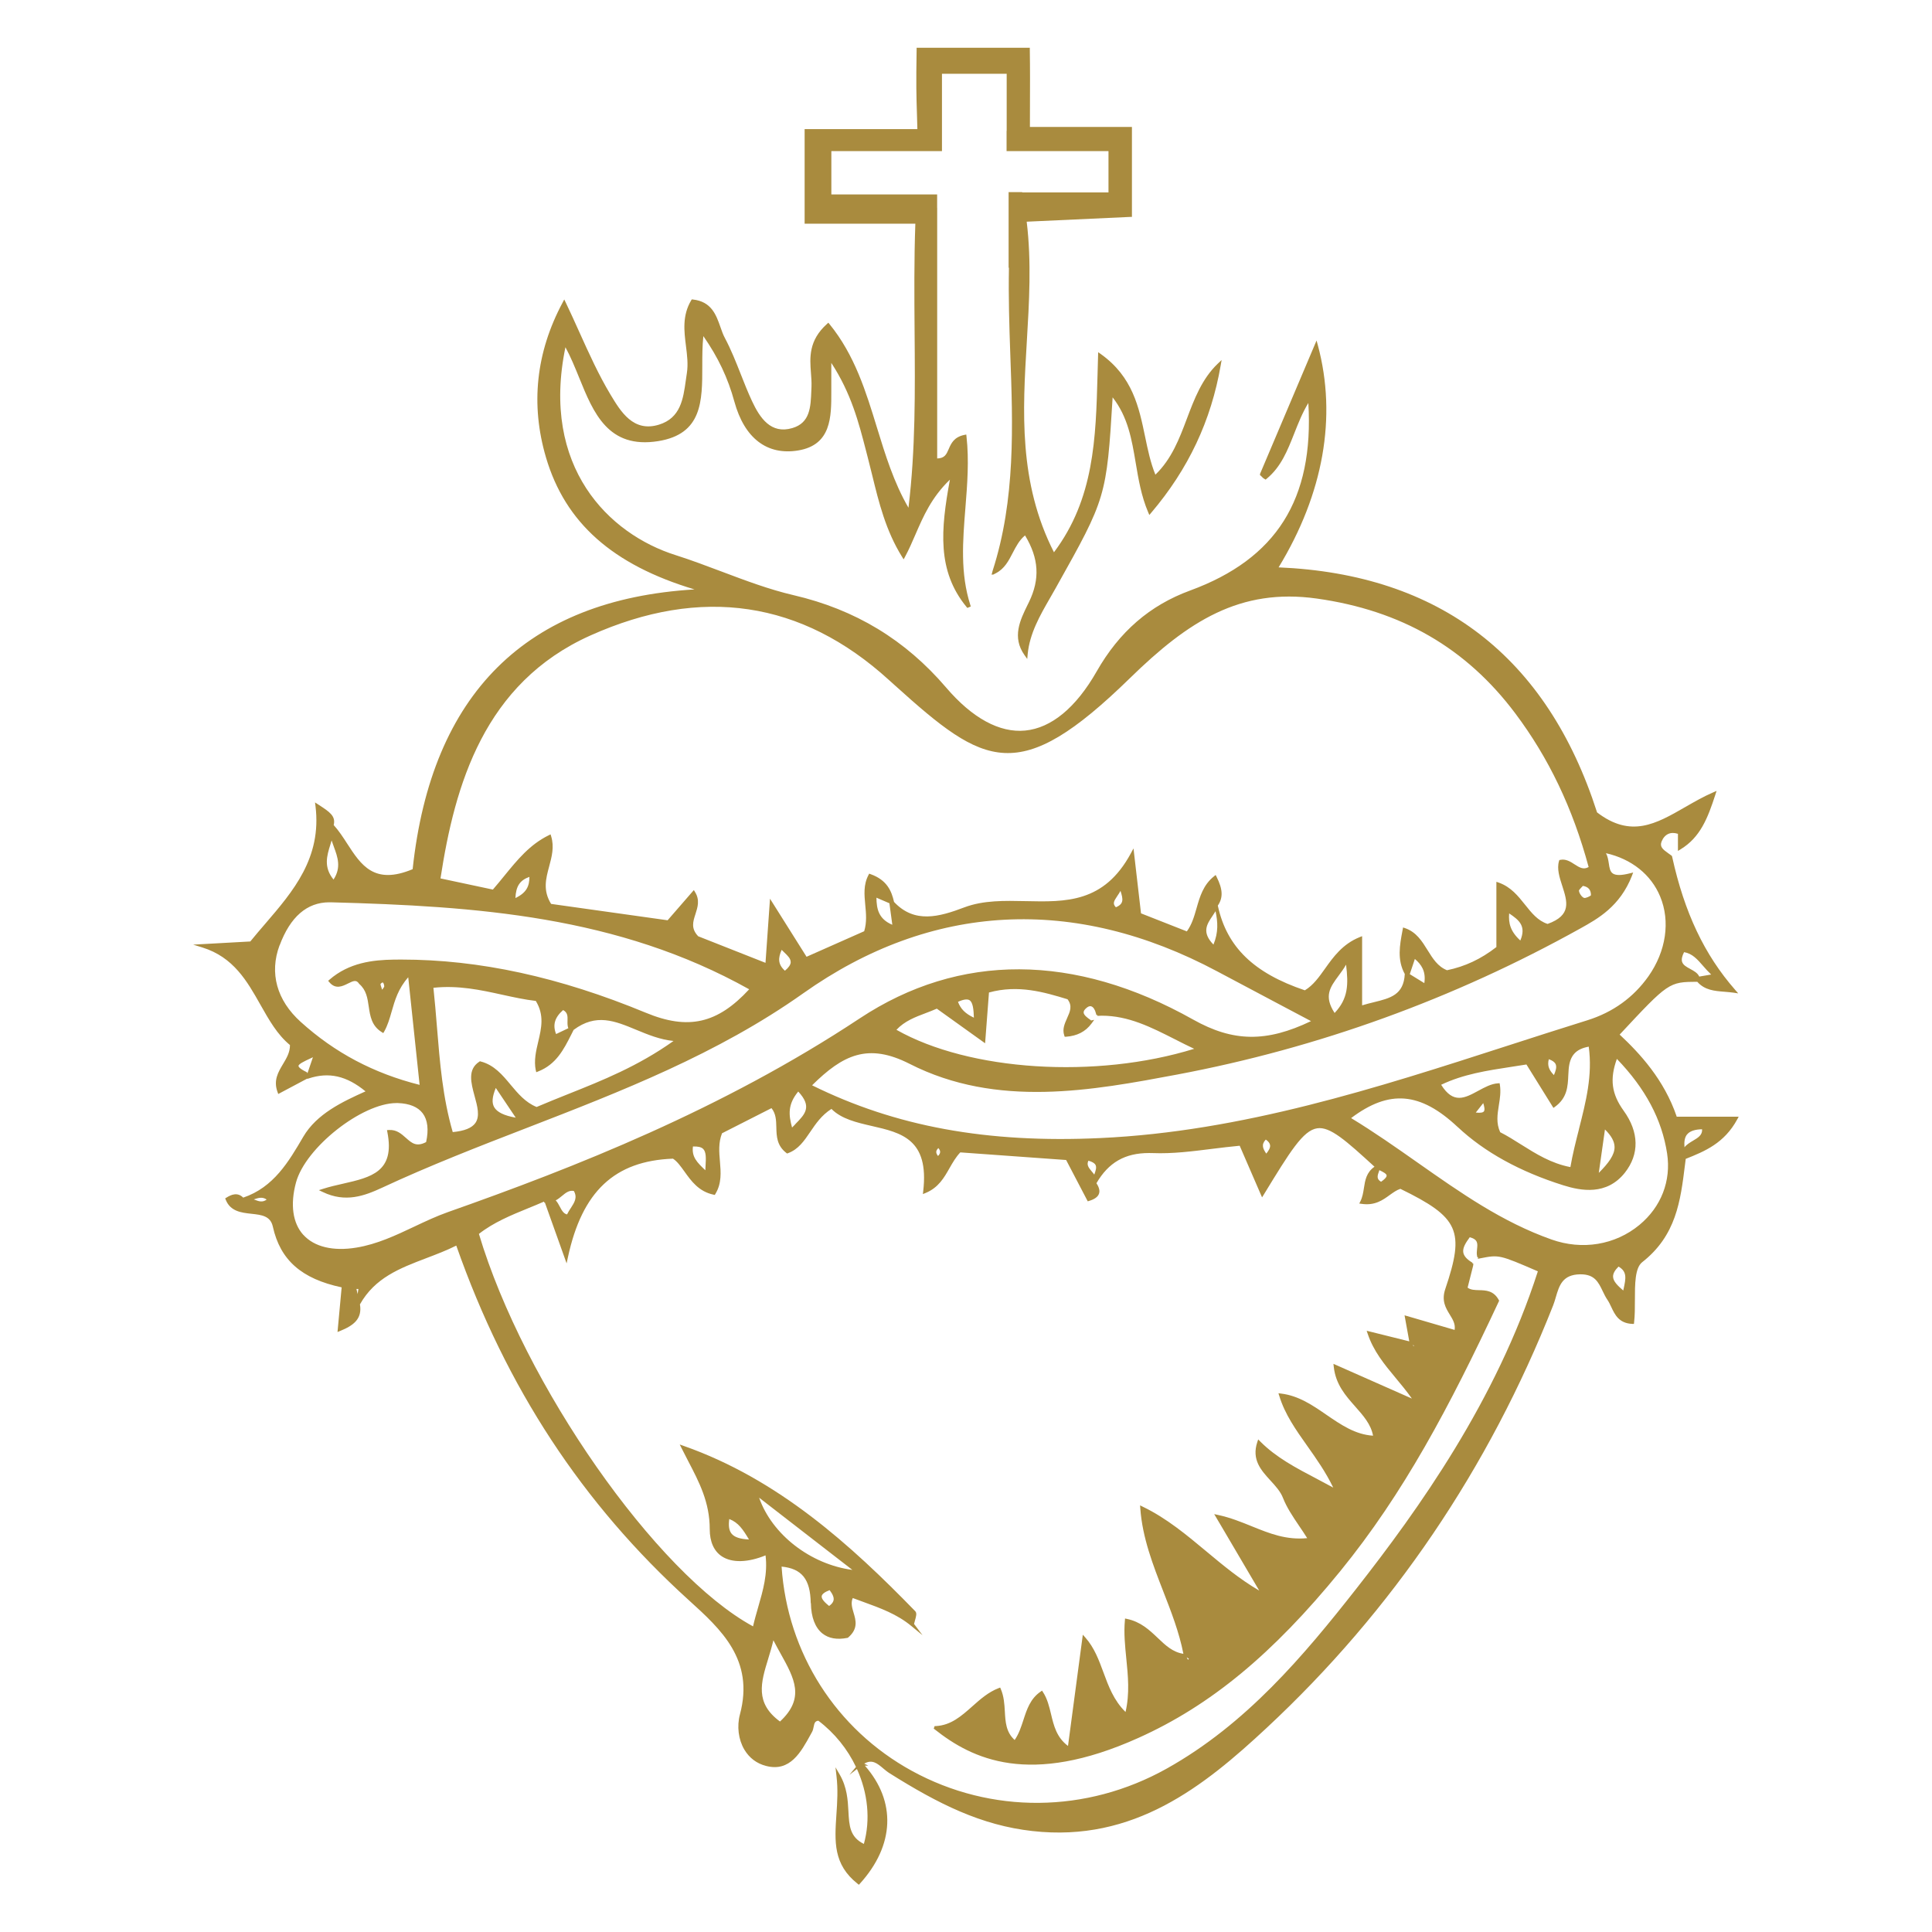 <?xml version="1.0" encoding="UTF-8"?>
<svg id="Layer_1" xmlns="http://www.w3.org/2000/svg" version="1.1" viewBox="0 0 360 360">
  <!-- Generator: Adobe Illustrator 29.8.2, SVG Export Plug-In . SVG Version: 2.1.1 Build 3)  -->
  <defs>
    <style>
      .st0 {
        fill: #a98b3e;
      }
    </style>
  </defs>
  <path class="st0" d="M312.42,208.03c-2.34-6.86-6.86-11.74-10.62-15.25,9.07-9.73,9.19-9.83,14.47-9.83,1.39,1.56,3.18,1.7,5.08,1.85.55.05,1.11.09,1.67.17l.87.13-.58-.67c-5.72-6.53-9.44-14.39-11.72-24.74l-.05-.19-.12-.1c-.18-.14-.37-.28-.57-.41-1.02-.72-1.62-1.22-1.24-2.18.56-1.38,1.67-1.89,3.05-1.44v3.19s.49-.3.49-.3c3.68-2.24,5.06-5.8,6.49-10.21l.22-.68-.66.29c-1.83.79-3.55,1.79-5.21,2.74-5.42,3.12-10.1,5.8-16.4.98-9.33-29.02-29.29-44.38-59.34-45.66,8.36-13.74,10.89-28.03,7.32-41.36l-.25-.91-10.5,24.78-.03.06v.27s.13.07.13.07l.41.42c.08.07.17.12.3.2l.2.12.18-.15c2.7-2.22,3.89-5.26,5.16-8.47.75-1.89,1.51-3.84,2.62-5.66,1.07,17.93-5.95,29.05-22.04,34.95-7.5,2.75-13.19,7.68-17.4,15.07-3.85,6.75-8.46,10.56-13.33,11.02-4.75.46-9.85-2.31-14.71-8-7.63-8.92-16.93-14.55-28.45-17.23-4.55-1.06-9.02-2.75-13.35-4.38-2.81-1.06-5.72-2.16-8.62-3.08-12.43-3.92-25.16-16.4-20.53-38.74.97,1.78,1.78,3.77,2.57,5.71,2.65,6.53,5.4,13.28,14.71,11.79,8.23-1.32,8.22-7.47,8.22-13.98,0-1.86,0-3.77.2-5.59,2.77,3.99,4.57,7.79,5.78,12.21,1.87,6.82,6.09,10.05,11.87,9.1,6.22-1.02,6.2-6.3,6.19-10.95v-5.37c3.71,5.68,5.11,11.11,6.47,16.37l.33,1.28c.28,1.09.55,2.18.82,3.27,1.24,5.08,2.53,10.34,5.56,15.21l.3.48.27-.5c.72-1.34,1.3-2.68,1.92-4.11,1.48-3.41,3-6.94,6.43-10.24-1.71,9.31-2.42,17.01,3.1,23.72l.15.18.64-.27-.09-.29c-1.88-5.9-1.41-11.83-.91-18.1.35-4.35.7-8.85.2-13.3l-.04-.35-.35.07c-1.95.39-2.49,1.63-2.92,2.63-.43.99-.74,1.72-2.15,1.76v-46.7h-.01v-2.5h-19.71v-8.07h20.61v-.97h0v-13.44h12.06v10.63h-.02v3.78h18.99v7.7h-16.08v-.06h-2.53v14.09h.06c-.1,5.39.06,10.77.25,16.05.49,13.34.99,27.14-3.28,40.39l-.21.79.22-.13-.03.14.6-.31c1.62-.83,2.4-2.33,3.15-3.79.61-1.17,1.23-2.38,2.3-3.26,2.59,4.29,2.81,8.12.74,12.4l-.27.55c-1.38,2.81-2.94,6-.57,9.35l.51.72.08-.88c.37-3.9,2.31-7.25,4.18-10.5.34-.59.68-1.18,1.01-1.77l.19-.34c9.2-16.43,9.33-16.67,10.45-35.26,2.87,3.69,3.56,7.83,4.3,12.2.51,3.03,1.03,6.17,2.33,9.23l.21.49.34-.4c6.93-8.15,11.17-17.15,12.96-27.5l.17-.97-.72.68c-2.95,2.82-4.37,6.59-5.75,10.24-1.39,3.7-2.83,7.51-5.87,10.44-.91-2.23-1.4-4.59-1.92-7.09-1.14-5.48-2.31-11.14-8.24-15.38l-.5-.35-.02.61c-.04,1.21-.07,2.41-.1,3.61-.32,11.87-.63,23.09-8.12,33.06-6.62-13-5.83-26.33-5.06-39.22.44-7.33.89-14.91-.02-22.38l19.3-.89h.31v-16.76h-19.01c0-1.63,0-3.06.01-4.4.01-3.28.03-6.1-.03-10.04v-.32h-21.09v.32c-.11,6.61-.05,8.54.06,12.05.03.82.06,1.73.08,2.79h-21.01v17.62h20.63c-.24,6.74-.19,13.48-.14,20,.09,11.34.18,22.06-1.14,32.93-2.74-4.71-4.33-9.92-5.88-14.96-2.03-6.62-4.12-13.47-8.83-19.25l-.22-.27-.25.23c-3.45,3.09-3.21,6.31-2.99,9.15.07.88.13,1.72.1,2.53l-.03.73c-.12,3.1-.23,6.03-3.55,7-3.98,1.17-6.03-1.88-7.5-5.02-.76-1.63-1.44-3.34-2.09-5-.89-2.26-1.82-4.61-2.98-6.79-.33-.61-.57-1.31-.83-2.05-.78-2.21-1.65-4.72-5.12-5.1l-.21-.02-.11.18c-1.68,2.83-1.32,5.72-.97,8.51.22,1.75.42,3.4.17,5.03-.07.45-.14.92-.2,1.38-.48,3.44-.97,7-5,8.24-4.78,1.48-7.13-2.44-9.02-5.58-2.21-3.68-3.98-7.6-5.85-11.74-.8-1.77-1.62-3.6-2.5-5.43l-.28-.58-.3.57c-4.97,9.29-6.01,19-3.1,28.88,3.58,12.15,12.4,20,27.67,24.58-31.35,1.89-49.01,19.41-52.52,52.13-7.17,3-9.61-.77-12.19-4.75-.78-1.21-1.59-2.45-2.52-3.47.42-1.68-.79-2.47-2.74-3.74l-.74-.48.09.7c1.18,9.63-4.17,15.86-9.35,21.89-.93,1.08-1.89,2.2-2.8,3.32-2.95.16-5.9.33-8.85.49l-1.8.1,1.72.53c5.81,1.8,8.35,6.3,10.81,10.66,1.62,2.86,3.14,5.57,5.51,7.52.01,1.37-.63,2.43-1.3,3.55-.89,1.49-1.82,3.04-1.01,5.22l.13.35,5.4-2.87.04.05.21-.07c3.78-1.25,7.08-.5,10.61,2.4-4.32,1.94-9.1,4.19-11.6,8.46-2.71,4.63-5.51,9.42-11.19,11.34-1.06-1.06-2.22-.57-3.13,0l-.23.14.1.25c.86,2.19,2.94,2.42,4.78,2.62,1.91.21,3.56.39,4,2.4,1.38,6.22,5.34,9.72,12.82,11.31l-.77,8.32.5-.2c2.53-1.03,4.13-2.27,3.68-4.95,2.79-4.96,7.43-6.73,12.34-8.6,1.86-.71,3.77-1.43,5.61-2.35,9.31,26.47,23.49,48.09,43.34,66.08,6.01,5.45,12.23,11.09,9.52,21.26-.6,2.23-.29,4.69.81,6.56.92,1.56,2.32,2.62,4.07,3.06,4.46,1.16,6.49-2.58,8.29-5.86l.27-.49c.16-.29.22-.61.29-.94.14-.69.24-1.07.88-1.14,3.06,2.32,5.44,5.31,7.01,8.61l-1.23,1.48,1.41-1.09c2.02,4.45,2.56,9.41,1.29,13.96-2.62-1.28-2.74-3.42-2.88-6.09-.11-2.09-.25-4.45-1.62-6.83l-.79-1.36.18,1.56c.31,2.57.15,4.96-.01,7.28-.33,4.96-.62,9.25,3.95,12.86l.24.19.2-.22c6.47-7.14,6.78-15.31.91-21.98h.63l-.74-.37c1.46-.86,2.44-.04,3.55.9.37.31.76.64,1.17.89,9.06,5.7,17.06,9.71,26.63,10.77,18.91,2.13,31.95-8.34,43.62-19.21,23.45-21.84,41.41-48.34,53.4-78.75.19-.48.34-1,.49-1.51.64-2.18,1.24-4.23,4.55-4.27h.08c2.6,0,3.3,1.45,4.11,3.14.27.56.55,1.14.91,1.66.26.39.47.83.69,1.3.67,1.42,1.42,3.03,3.92,3.14h.3s.03-.29.03-.29c.15-1.28.15-2.74.15-4.15,0-2.94,0-5.98,1.35-7.05,6.34-4.97,7.14-11.37,7.98-18.15l.14-1.11c3.54-1.41,7.18-2.9,9.61-7.38l.26-.48h-11.58ZM302.54,240.13c-.03.11-.05.22-.07.34-1.04-.9-1.88-1.71-1.9-2.59-.01-.57.32-1.18,1.02-1.87,1.64.94,1.36,2.22.95,4.13ZM302.67,241.08h0s0,0,0,0h0s0,0,0,0ZM66.78,240.18c-.04.31-.09.63-.14.95l-.22-.95h.36ZM143.15,309.06c.34-1.1.68-2.24.96-3.42.43.85.89,1.66,1.33,2.46,2.58,4.64,4.62,8.31-.1,12.68-4.72-3.46-3.55-7.29-2.19-11.71ZM153.11,297.42c.06-.39.57-.78,1.48-1.12.59.78.82,1.36.74,1.85-.07.39-.34.75-.84,1.1-.68-.55-1.47-1.28-1.38-1.83ZM136.32,285.78c-.47-.57-.61-1.45-.43-2.73,1.7.65,2.55,1.94,3.67,3.81-1.67-.08-2.71-.43-3.24-1.08ZM158.83,292.53c-7.8-1.03-14.98-6.59-17.38-13.46,5.79,4.49,11.59,8.97,17.38,13.46ZM151.1,298.73c.04,2.6.78,4.55,2.14,5.64,1.17.93,2.74,1.21,4.68.82l.08-.02.06-.06c1.89-1.62,1.41-3.21.99-4.61-.28-.94-.54-1.83-.15-2.73.64.25,1.28.48,1.93.71,3.24,1.18,6.31,2.29,8.97,4.49l2.1,1.73-1.58-2.1c.04-.2.11-.42.17-.64.21-.74.4-1.38.05-1.74-11.98-12.32-25.5-24.59-43.12-30.79l-.76-.27.36.72c.39.79.8,1.57,1.2,2.34,2.07,3.97,4.03,7.71,4.03,12.72,0,2.35.79,4.11,2.28,5.08,1.89,1.23,4.83,1.15,8.12-.2.42,3.45-.46,6.49-1.39,9.71-.33,1.15-.67,2.32-.94,3.52-18.03-9.8-42.7-45.08-51.08-73.13,2.74-2.15,6.01-3.49,9.17-4.78.97-.39,1.98-.81,2.96-1.24l.03.23.11-.11,4.07,11.39.24-1.12c2.65-12.3,8.7-17.98,19.58-18.39.79.51,1.44,1.43,2.14,2.4,1.25,1.75,2.67,3.74,5.43,4.31l.22.05.12-.2c1.19-1.96,1.01-4.05.84-6.06-.15-1.72-.3-3.49.39-5.23l9.17-4.66.05-.02c.83,1.03.87,2.26.9,3.56.04,1.68.09,3.41,1.86,4.78l.14.11.17-.06c1.94-.71,3.01-2.29,4.15-3.97,1.04-1.53,2.11-3.11,3.95-4.28,1.86,1.88,4.73,2.54,7.51,3.18,5.51,1.26,10.72,2.45,9.59,12.14l-.06.55.51-.21c2.39-.99,3.44-2.84,4.46-4.64.58-1.01,1.17-2.05,2-2.92l19.72,1.42,3.9,7.46.13.24.25-.08c1.03-.31,1.63-.75,1.84-1.33.24-.67-.1-1.38-.47-1.97,2.26-3.87,5.31-5.62,9.8-5.62.22,0,.45,0,.67.01,3.7.15,7.32-.32,11.18-.8,1.64-.2,3.32-.41,5.04-.57,1.23,2.84,2.5,5.78,3.92,9.05l.25.57.33-.53c4.86-7.96,7.3-11.96,9.95-12.34,2.4-.36,5.37,2.31,10.67,7.16-1.51,1.04-1.75,2.53-1.97,3.97-.13.84-.27,1.71-.66,2.48l-.21.41.45.06c2.47.36,3.94-.71,5.23-1.65.66-.47,1.28-.92,1.98-1.15,10.95,5.34,12.04,7.81,8.37,18.66-.75,2.21.1,3.57.84,4.78.57.93,1.07,1.74.9,2.85l-7.74-2.26-1.59-.46.88,4.85-7.36-1.83-.58-.14.19.56c1.1,3.27,3.09,5.67,5.2,8.21,1.01,1.21,2.04,2.46,3.04,3.86-5.27-2.34-9.45-4.19-14.1-6.24l-.52-.23.06.56c.36,3.3,2.23,5.4,4.03,7.43,1.48,1.68,2.9,3.27,3.29,5.4-3.33-.22-5.93-2.01-8.68-3.89-2.55-1.76-5.19-3.57-8.45-3.96l-.5-.06.15.47c1.05,3.46,3.08,6.32,5.23,9.36,1.68,2.37,3.41,4.82,4.83,7.75-.98-.53-1.95-1.04-2.88-1.54-4.16-2.18-7.75-4.07-10.73-7.06l-.37-.38-.17.5c-1.09,3.3.72,5.26,2.46,7.17.92,1,1.87,2.04,2.33,3.24.7,1.79,1.82,3.45,3,5.2.5.73,1.01,1.49,1.51,2.29-3.92.38-7.01-.87-10.3-2.2-1.97-.8-4.01-1.63-6.3-2.12l-.73-.16,1.62,2.74c2.46,4.18,4.63,7.87,6.77,11.51-3.6-2.09-6.78-4.74-9.86-7.31-3.65-3.04-7.41-6.19-11.84-8.32l-.5-.25.04.56c.39,5.48,2.37,10.56,4.28,15.47,1.46,3.75,2.97,7.62,3.75,11.63-1.97-.29-3.34-1.58-4.78-2.96-1.56-1.48-3.18-3.01-5.73-3.54l-.36-.08-.03.36c-.22,2.36.03,4.76.26,7.08.32,3.21.66,6.53-.14,9.98-2.21-2.17-3.18-4.83-4.13-7.41-.83-2.25-1.69-4.58-3.36-6.46l-.47-.53-2.76,20.73c-2.13-1.59-2.65-3.79-3.16-5.92-.34-1.42-.69-2.88-1.5-4.11l-.18-.28-.27.19c-1.91,1.31-2.56,3.31-3.19,5.25-.42,1.28-.84,2.61-1.64,3.76-1.61-1.45-1.72-3.34-1.83-5.33-.08-1.38-.17-2.81-.75-4.16l-.12-.28-.29.11c-1.89.72-3.42,2.07-4.89,3.38-2.05,1.82-3.99,3.55-6.84,3.69h-.19s-.17.47-.17.47l.17.13c7,5.55,17.67,10.74,37.97,1.6,13.42-6.03,25.02-15.62,37.62-31.08,11.78-14.46,20.32-30.54,29.53-50.24l.07-.15-.08-.14c-.95-1.75-2.4-1.79-3.68-1.82-.8-.02-1.55-.04-2.12-.47l1.03-4.08.04-.41h-.18s.04-.14.04-.14l-.2-.12c-.91-.57-1.41-1.15-1.53-1.78-.16-.88.44-1.82,1.2-2.86,1.56.41,1.47,1.2,1.36,2.2-.04.42-.09.86,0,1.27l.07.28.14-.02-.07.29.5-.1c3.45-.67,3.49-.68,10.69,2.43-7.74,24.07-22.16,44.26-33.86,59.18-9.75,12.42-20.51,25.23-35.35,33.51-14.93,8.33-32.65,8.48-47.42.4-14.15-7.75-23.21-21.96-24.29-38.07,3.78.37,5.36,2.36,5.43,6.79ZM178.51,186.68c.99-.46,1.72-.56,2.14-.31.66.4.77,1.8.82,3.26-1.61-.76-2.47-1.63-2.96-2.95ZM56.51,230.09c-1.97-2.18-2.46-5.64-1.36-9.73,1.75-6.52,12.3-14.82,18.72-14.82.09,0,.18,0,.27,0,2.17.08,3.72.72,4.62,1.9.93,1.23,1.15,3.08.64,5.37-1.81.95-2.67.19-3.76-.78-.82-.73-1.75-1.57-3.16-1.47l-.37.02.07.37c1.46,7.4-3.04,8.42-8.25,9.61-1.24.28-2.52.57-3.73.96l-.78.25.74.35c4.22,2.03,7.76.71,11.04-.81,8.84-4.12,18.09-7.71,27.04-11.17,17.43-6.75,35.45-13.73,51.43-25.05,23.83-16.89,50.5-18.31,77.14-4.09,3.72,1.99,7.46,3.96,11.53,6.12l5.95,3.15c-8.32,3.99-14.52,3.89-21.95-.28-22.1-12.42-43.58-12.5-62.14-.23-25.75,17.04-53.22,27.8-76.69,36.08-2.18.77-4.3,1.77-6.35,2.74-3.39,1.6-6.89,3.26-10.74,3.89-4.35.72-7.86-.13-9.89-2.37ZM52.1,176.17c1.98-5.33,5.1-8.04,9.27-8.04.09,0,.17,0,.26,0,27.11.73,53.48,2.52,77.97,16.21-5.93,6.42-11.37,7.64-19.26,4.37-16.09-6.66-31.01-9.91-45.56-9.91-.48,0-.95,0-1.43.01-3.86.06-8.29.55-11.96,3.74l-.24.21.2.24c1.18,1.42,2.47.77,3.5.26,1.01-.51,1.56-.73,2.05.03l.06.07c1.3,1.13,1.52,2.62,1.75,4.2.26,1.76.53,3.59,2.42,4.76l.29.18.17-.29c.65-1.15,1.01-2.4,1.39-3.73.6-2.09,1.22-4.26,3.09-6.38l2.12,20.05c-8.55-2.15-15.8-5.99-22.15-11.73-4.47-4.03-5.87-9.1-3.95-14.27ZM304.09,163.17l.23-.59-.61.15c-1.56.4-2.6.42-3.17.04-.53-.35-.64-1.05-.76-1.87-.1-.63-.2-1.32-.53-1.92,4.75,1.07,8.41,3.98,10.1,8.08,1.92,4.63,1.1,10.18-2.18,14.85-2.79,3.95-6.62,6.71-11.38,8.2-4.95,1.54-9.97,3.16-14.83,4.73-24.35,7.87-49.54,16.01-75.93,17.22-21.14.99-38.2-2.16-53.71-9.83,5.74-5.68,10.4-7.95,18.17-4,16.31,8.31,34.12,4.95,49.84,2,26.3-4.95,51.58-14.11,75.15-27.23,3.29-1.83,7.37-4.1,9.62-9.83ZM257.33,220.2c-.85-.5-.7-1.08-.35-2.02.02-.05.03-.1.05-.14.03.01.06.03.08.04.59.29,1.25.62,1.27.96.01.17-.12.53-1.05,1.17ZM235.95,214.96c-.6-.9-1-1.65-.09-2.62.49.34.75.68.8,1.04.07.5-.28,1.06-.71,1.58ZM203.91,218.88c-.14-.2-.31-.4-.47-.59-.62-.74-1-1.25-.63-2.01.7.19,1.14.45,1.32.78.25.46.03,1.08-.2,1.73,0,.03-.02.06-.03.08ZM174.79,215.4c-.23-.28-.34-.53-.33-.77.01-.23.14-.46.39-.7.22.25.34.49.33.72,0,.24-.13.49-.39.75ZM276.48,207.11c-.14.17-.52.31-1.49.2l1.39-1.76c.2.62.34,1.28.11,1.56ZM294.21,210.44c-.58,2.28-1.18,4.64-1.59,7.03-3.57-.68-6.42-2.47-9.19-4.21-1.26-.79-2.56-1.62-3.89-2.29-.78-1.69-.52-3.31-.25-5.03.2-1.23.4-2.51.19-3.81l-.05-.29-.29.02c-1.27.07-2.5.75-3.7,1.4-2.49,1.35-4.63,2.51-6.9-1.13,4.12-1.97,8.5-2.64,13.13-3.35.91-.14,1.83-.28,2.76-.43l5.03,8.09.28-.2c2.29-1.65,2.4-3.8,2.49-5.87.02-.38.04-.76.07-1.13.21-2.53,1.31-3.77,3.74-4.21.73,5.33-.52,10.23-1.84,15.42ZM288.6,197.37c.68.24,1.09.54,1.27.92.25.56,0,1.29-.32,2.04-.86-.89-1.28-1.72-.95-2.97ZM297.91,218.56l1.15-8.1c1.2,1.18,1.77,2.23,1.79,3.25.03,1.48-1.13,3.03-2.94,4.84ZM198.84,189.72c-.45,1.01-.93,2.05-.53,3.22l.08.24h.25c2.07-.15,3.62-.94,4.74-2.45l.51-.7-.57.12-.16-.13c-.59-.4-1.2-.87-1.24-1.34-.02-.24.13-.51.43-.78.36-.34.68-.48.99-.38.37.11.7.6.87,1.3l.09.34.17-.06v.18h.34c.16-.01.32-.02.48-.02,4.99,0,9.21,2.15,13.67,4.41,1.15.59,2.34,1.19,3.56,1.76-18.29,5.66-41.89,4.16-55.48-3.54,1.53-1.64,3.52-2.38,5.45-3.11.68-.26,1.39-.53,2.07-.83l9,6.45.72-9.46c5.46-1.51,10.33-.05,14.64,1.26.95,1.24.47,2.29-.08,3.51ZM70.9,183.36c.2-.23.33-.29.4-.29,0,0,.02,0,.02,0,.1.03.25.3.28.71,0,.12-.18.36-.36.6l-.03.04c-.02-.06-.04-.13-.07-.2-.1-.3-.26-.76-.24-.86ZM92.39,202.73l3.71,5.53c-2.17-.38-3.49-1.03-4.02-1.96-.46-.82-.38-1.9.3-3.57ZM99.84,199.41l.08.38.36-.14c3.35-1.31,4.77-4.11,6.14-6.82.16-.31.31-.62.47-.93,4.18-3.11,7.65-1.68,11.67-.01,2.18.9,4.42,1.83,6.94,2.08-6.62,4.7-13.22,7.34-19.62,9.89-1.94.78-3.95,1.58-5.89,2.41-2.09-.84-3.49-2.53-4.85-4.15-1.51-1.82-3.08-3.69-5.57-4.33l-.14-.04-.12.08c-2.23,1.45-1.54,3.96-.88,6.4.53,1.93,1.03,3.76.15,5.02-.66.94-2.04,1.49-4.22,1.7-1.87-6.45-2.4-12.89-2.95-19.69-.19-2.35-.39-4.78-.65-7.2,4.61-.5,8.77.4,12.81,1.29,2.16.47,4.2.92,6.27,1.16,1.61,2.65,1.05,5.05.45,7.59-.41,1.73-.83,3.51-.46,5.33ZM105.91,191.59l-2.29,1.09c-.67-1.7-.26-3.1,1.31-4.47.86.47.84,1.15.82,1.98-.01.47-.03.96.15,1.41ZM147.34,179.31c-.03.47-.39.99-1.08,1.57-1.34-1.2-1.28-2.37-.61-3.89.16.16.32.32.48.47.64.61,1.24,1.19,1.2,1.85ZM283.29,175.25c-1.85-1.69-2.23-3.23-2.08-5.05,1.85,1.24,3.22,2.35,2.08,5.05ZM263.64,178.69c1.17.99,2.11,2.27,1.76,4.5-1.06-.65-1.89-1.16-2.71-1.67l.95-2.83ZM163.31,167.27l2.42,1.04.54,4.01c-2.55-1.08-2.93-2.92-2.96-5.04ZM226.11,176.01c-2.23-2.29-1.23-3.78-.18-5.34.2-.29.39-.58.57-.88.42,1.99.56,3.92-.39,6.22ZM207.93,169.06c-.65-.67-.39-1.13.26-2.1.2-.29.41-.61.6-.96.51,1.6.63,2.43-.87,3.06ZM248.69,188.76c-2.07-3.15-.83-4.83.73-6.94.48-.65.98-1.32,1.4-2.07.45,3.71.41,6.3-2.13,9ZM294.21,166c-.02-.15.35-.53.53-.71.08-.08.15-.15.21-.22,1.03.18,1.51.74,1.5,1.76-.18.19-1,.57-1.28.48h0c-.39-.12-.89-.81-.95-1.31ZM293.4,161.06c-.75-.49-1.62-1.05-2.65-.84l-.19.04-.06.19c-.43,1.43.09,3.04.6,4.61.95,2.95,1.78,5.49-2.73,7.1-1.82-.59-2.97-2.04-4.19-3.57-1.3-1.63-2.64-3.32-4.91-4.13l-.44-.15v12.16c-2.9,2.25-5.84,3.62-9.2,4.32-1.74-.7-2.65-2.18-3.62-3.74-1.03-1.66-2.09-3.38-4.21-4.11l-.36-.12-.12.64c-.5,2.66-1.01,5.4.44,8.03h0c-.2,3.89-2.67,4.5-5.81,5.27-.7.17-1.42.35-2.14.57v-12.89l-.45.18c-3.2,1.29-4.93,3.72-6.46,5.87-1.14,1.6-2.21,3.11-3.76,4.04-9.52-3.21-14.52-8.06-16.2-15.7l-.02-.08c1.01-1.49.94-3.04-.22-5.35l-.18-.36-.31.25c-2.01,1.6-2.64,3.81-3.25,5.94-.45,1.57-.88,3.05-1.81,4.32l-8.54-3.36-1.4-12.1-.49.91c-5,9.25-12.09,9.08-19.64,8.91-3.86-.08-7.82-.18-11.38,1.16-4.72,1.79-9.29,3.06-13.11-1.01-.46-2.04-1.31-4.08-4.36-5.17l-.27-.1-.13.25c-.96,1.83-.78,3.66-.6,5.6.15,1.58.31,3.21-.2,4.88l-10.74,4.76-6.81-10.82-.84,11.95-12.54-4.95c-1.38-1.45-.98-2.7-.51-4.14.41-1.28.84-2.61-.07-4.09l-.23-.38-4.89,5.63-21.71-3.05c-1.56-2.51-.98-4.69-.36-6.99.48-1.79.98-3.63.37-5.61l-.11-.36-.34.17c-3.53,1.73-5.84,4.57-8.28,7.56-.68.84-1.39,1.7-2.13,2.56l-9.76-2.08c2.67-17.44,8.12-36.39,27.94-45.27,20.66-9.26,39.37-6.48,55.6,8.28l1.2,1.08c16.7,15.06,22.98,18.85,43.74-1.42,10.89-10.63,20.51-16.81,34.79-14.82,15.74,2.21,27.84,9.2,36.98,21.37,6.25,8.32,10.73,17.7,13.69,28.66-.97.55-1.7.09-2.62-.5ZM148.19,209.49c-.2.2-.4.41-.6.61-.65-2.36-.83-4.31,1.15-6.71,2.64,2.84,1.29,4.21-.56,6.09ZM106.36,225.1c-.25.38-.5.77-.7,1.19-.65-.14-.98-.75-1.35-1.45-.22-.42-.45-.84-.76-1.17.42-.21.8-.53,1.17-.83.72-.6,1.34-1.09,2.21-.92.69,1.23.13,2.1-.57,3.19ZM221.53,309.1l-.18.17-.22-.45c.13.09.26.18.4.27ZM262.71,250.3h0s.02,0,.02,0h-.01s0,0,0,0c0,0,0,0,0,0h0s0,0,0,0ZM263.49,250.74l-.1.09c-.04-.08-.09-.15-.14-.23l.23.14ZM271.62,210c4.99,4.68,11.61,8.33,19.7,10.87,3.28,1.03,8.05,1.92,11.44-2.34,2.74-3.46,2.67-7.57-.22-11.57-2.25-3.13-2.62-5.87-1.26-9.65,5.33,5.53,8.39,11.29,9.36,17.62.78,5.11-1.1,9.96-5.16,13.32-4.52,3.74-10.66,4.75-16.39,2.71-9.2-3.26-16.87-8.66-24.99-14.36-3.97-2.79-8.07-5.67-12.34-8.26,7.11-5.36,12.9-4.87,19.86,1.67ZM98.65,163.39c0,1.71-.52,2.95-2.61,3.95.1-2.21.82-3.31,2.61-3.95ZM129.12,213.63c.92-.03,1.54.1,1.9.45.59.58.53,1.77.45,3.15-.01.27-.03.55-.04.83-1.54-1.46-2.57-2.48-2.31-4.43ZM62.21,157.79c.7,1.89,1.42,3.85-.06,6.1-1.89-2.3-1.24-4.43-.6-6.48.08-.27.17-.54.24-.81.13.4.28.8.42,1.19ZM314.96,180.55c-.69-.37-1.34-.72-1.53-1.34-.13-.46-.01-1.04.37-1.79,1.53.25,2.48,1.33,3.57,2.59.46.53.93,1.06,1.48,1.58l-2.22.38c-.3-.68-1-1.05-1.68-1.42ZM57.24,199.89l-.05-.09-.1-.05c-1.33-.65-1.47-1.01-1.47-1.12,0-.37,1.11-.89,2.18-1.39.17-.08.34-.16.51-.24-.46,1.34-.75,2.2-1.02,2.99-.01-.03-.03-.06-.05-.09ZM49.69,223.52c-.79.6-1.52.32-2.37-.02-.01,0-.02,0-.03-.01.85-.28,1.6-.53,2.4.03ZM314.37,211.38c.5-.61,1.42-.93,2.79-.96.08,1.08-.75,1.58-1.72,2.15-.56.34-1.17.7-1.56,1.21-.08-.95,0-1.81.48-2.4Z"/>
</svg>